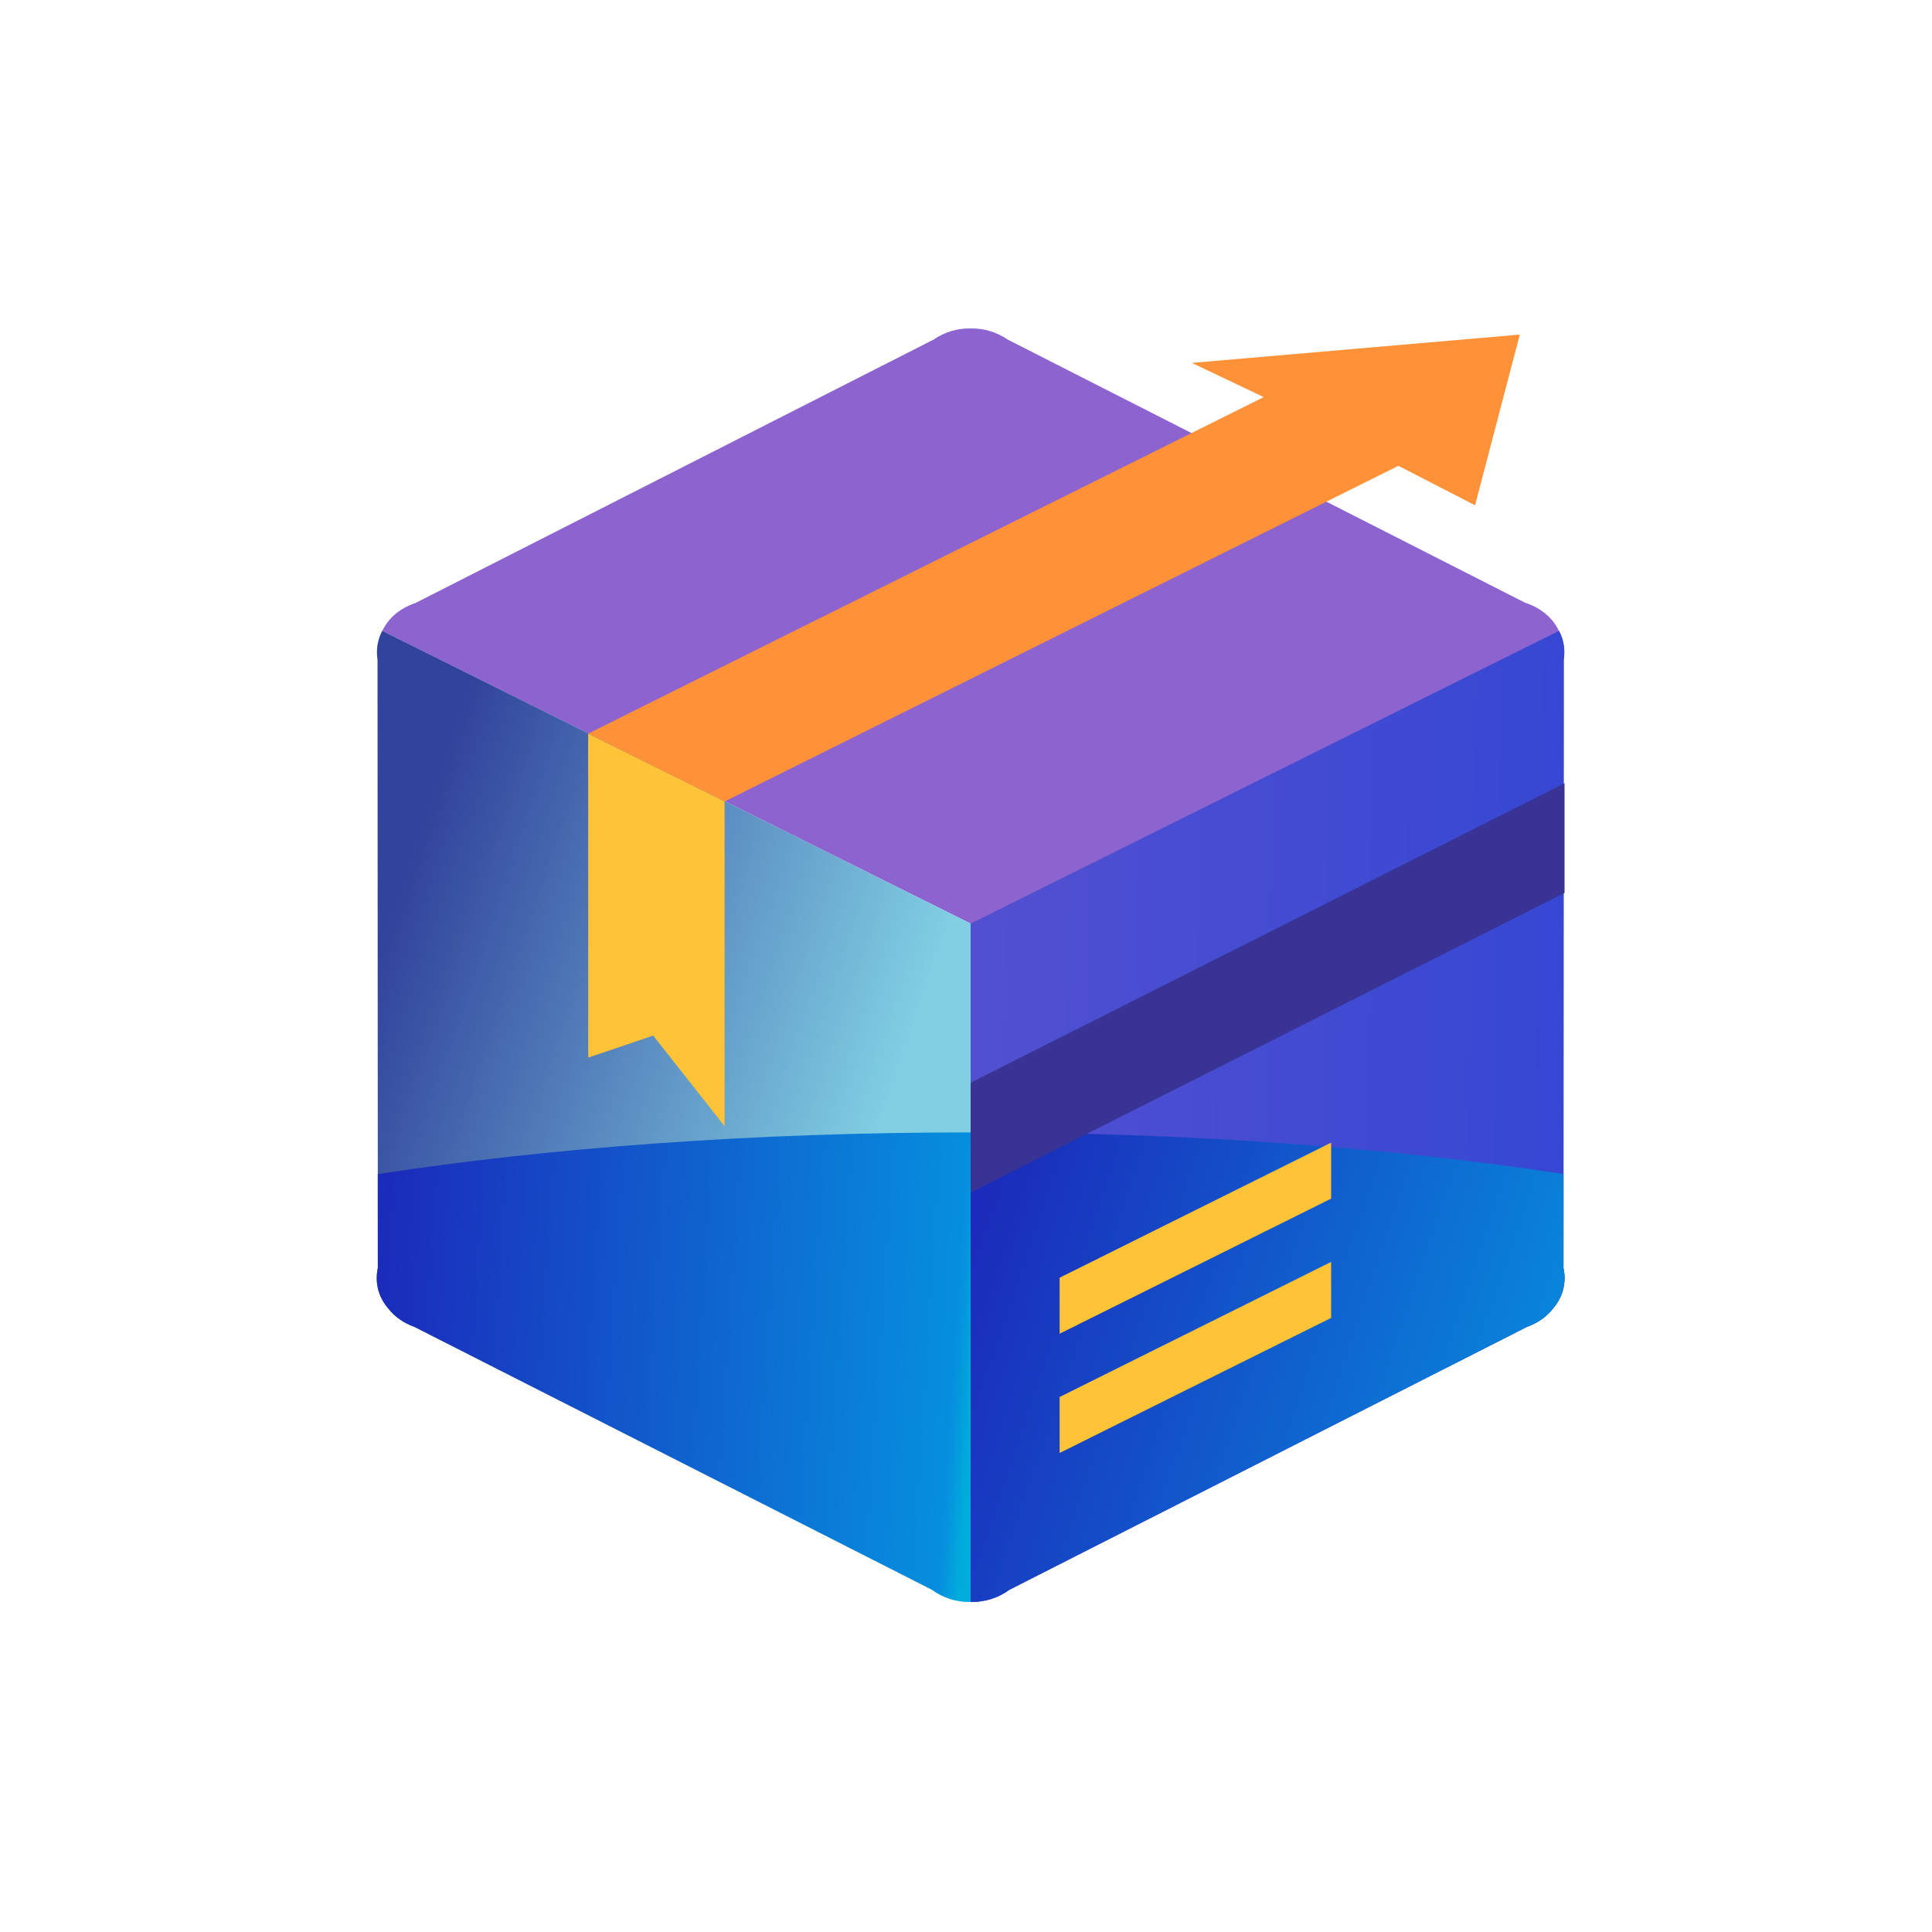 <?xml version="1.0" encoding="UTF-8"?>
<svg xmlns="http://www.w3.org/2000/svg" width="200" height="200" viewBox="0 0 200 200" fill="none">
  <path d="M39.568 65.302L39.726 65.03C40.431 63.743 41.648 62.867 43.048 62.403L96.664 35.143C97.727 34.413 99.038 33.973 100.479 34.001C101.92 33.973 103.231 34.412 104.295 35.143L157.862 62.387C159.371 62.875 160.672 63.838 161.359 65.276C161.861 66.206 162.012 67.21 161.877 68.187L161.846 131.261C162.145 132.666 161.864 134.158 160.797 135.418C160.106 136.328 159.13 136.98 158.029 137.372L104.496 164.564C103.396 165.371 102.01 165.862 100.478 165.824V95.61L39.568 65.302Z" fill="#8C63CF"></path>
  <path d="M39.569 65.302L100.481 95.611V165.825C98.95 165.863 97.562 165.372 96.463 164.565L42.931 137.373C41.83 136.981 40.852 136.329 40.162 135.417C39.094 134.157 38.813 132.665 39.113 131.262L39.081 68.3C38.923 67.297 39.059 66.26 39.569 65.302Z" fill="url(#paint0_linear_2866_463)"></path>
  <path d="M100.481 95.611V165.825C102.012 165.863 103.399 165.372 104.499 164.565L158.032 137.373C159.133 136.981 160.11 136.329 160.8 135.417C161.869 134.157 162.148 132.665 161.849 131.262L161.882 68.301C162.041 67.298 161.904 66.261 161.394 65.303L100.481 95.611Z" fill="url(#paint1_linear_2866_463)"></path>
  <path d="M100.482 117.225V165.825C98.951 165.863 97.563 165.372 96.464 164.565L42.932 137.373C41.831 136.981 40.853 136.329 40.163 135.417C39.095 134.157 38.814 132.665 39.114 131.262L39.109 121.538C56.968 118.801 77.985 117.225 100.482 117.225Z" fill="url(#paint2_linear_2866_463)"></path>
  <path d="M60.894 109.481L67.616 107.205L75.008 116.581V82.969L60.886 75.943L60.894 109.481Z" fill="#FFC338"></path>
  <path d="M144.759 48.221L75.008 82.969L60.886 75.943L130.821 41.106L123.373 37.568L157.329 34.637L152.697 52.307L144.759 48.221Z" fill="#FF9238"></path>
  <path d="M100.481 117.225V165.825C102.012 165.863 103.399 165.372 104.499 164.565L158.032 137.373C159.133 136.981 160.11 136.329 160.8 135.417C161.869 134.157 162.148 132.665 161.849 131.262L161.853 121.538C143.994 118.801 122.976 117.225 100.481 117.225Z" fill="url(#paint3_linear_2866_463)"></path>
  <path d="M137.799 136.428L109.692 150.412V144.616L137.799 130.631V136.428ZM137.799 124.079L109.692 138.065V132.268L137.799 118.284V124.079Z" fill="#FFC338"></path>
  <path d="M161.961 92.435L100.481 123.44V112.082L161.961 81.077V92.435Z" fill="#383394"></path>
  <defs>
    <linearGradient id="paint0_linear_2866_463" x1="36.953" y1="104.477" x2="102.308" y2="126.813" gradientUnits="userSpaceOnUse">
      <stop stop-color="#31439C"></stop>
      <stop offset="0.8" stop-color="#80CFE3"></stop>
      <stop offset="1" stop-color="#80CFE3"></stop>
    </linearGradient>
    <linearGradient id="paint1_linear_2866_463" x1="100.262" y1="115.031" x2="162.358" y2="116.103" gradientUnits="userSpaceOnUse">
      <stop stop-color="#5250D1"></stop>
      <stop offset="1" stop-color="#3647D3"></stop>
    </linearGradient>
    <linearGradient id="paint2_linear_2866_463" x1="38.752" y1="137.357" x2="100.831" y2="141.566" gradientUnits="userSpaceOnUse">
      <stop stop-color="#1B2BBB"></stop>
      <stop offset="0.968" stop-color="#068FDE"></stop>
      <stop offset="1" stop-color="#00ACDC"></stop>
    </linearGradient>
    <linearGradient id="paint3_linear_2866_463" x1="99.106" y1="132.8" x2="162.191" y2="154.205" gradientUnits="userSpaceOnUse">
      <stop stop-color="#1B2BBB"></stop>
      <stop offset="1" stop-color="#068FDE"></stop>
    </linearGradient>
  </defs>
</svg>
